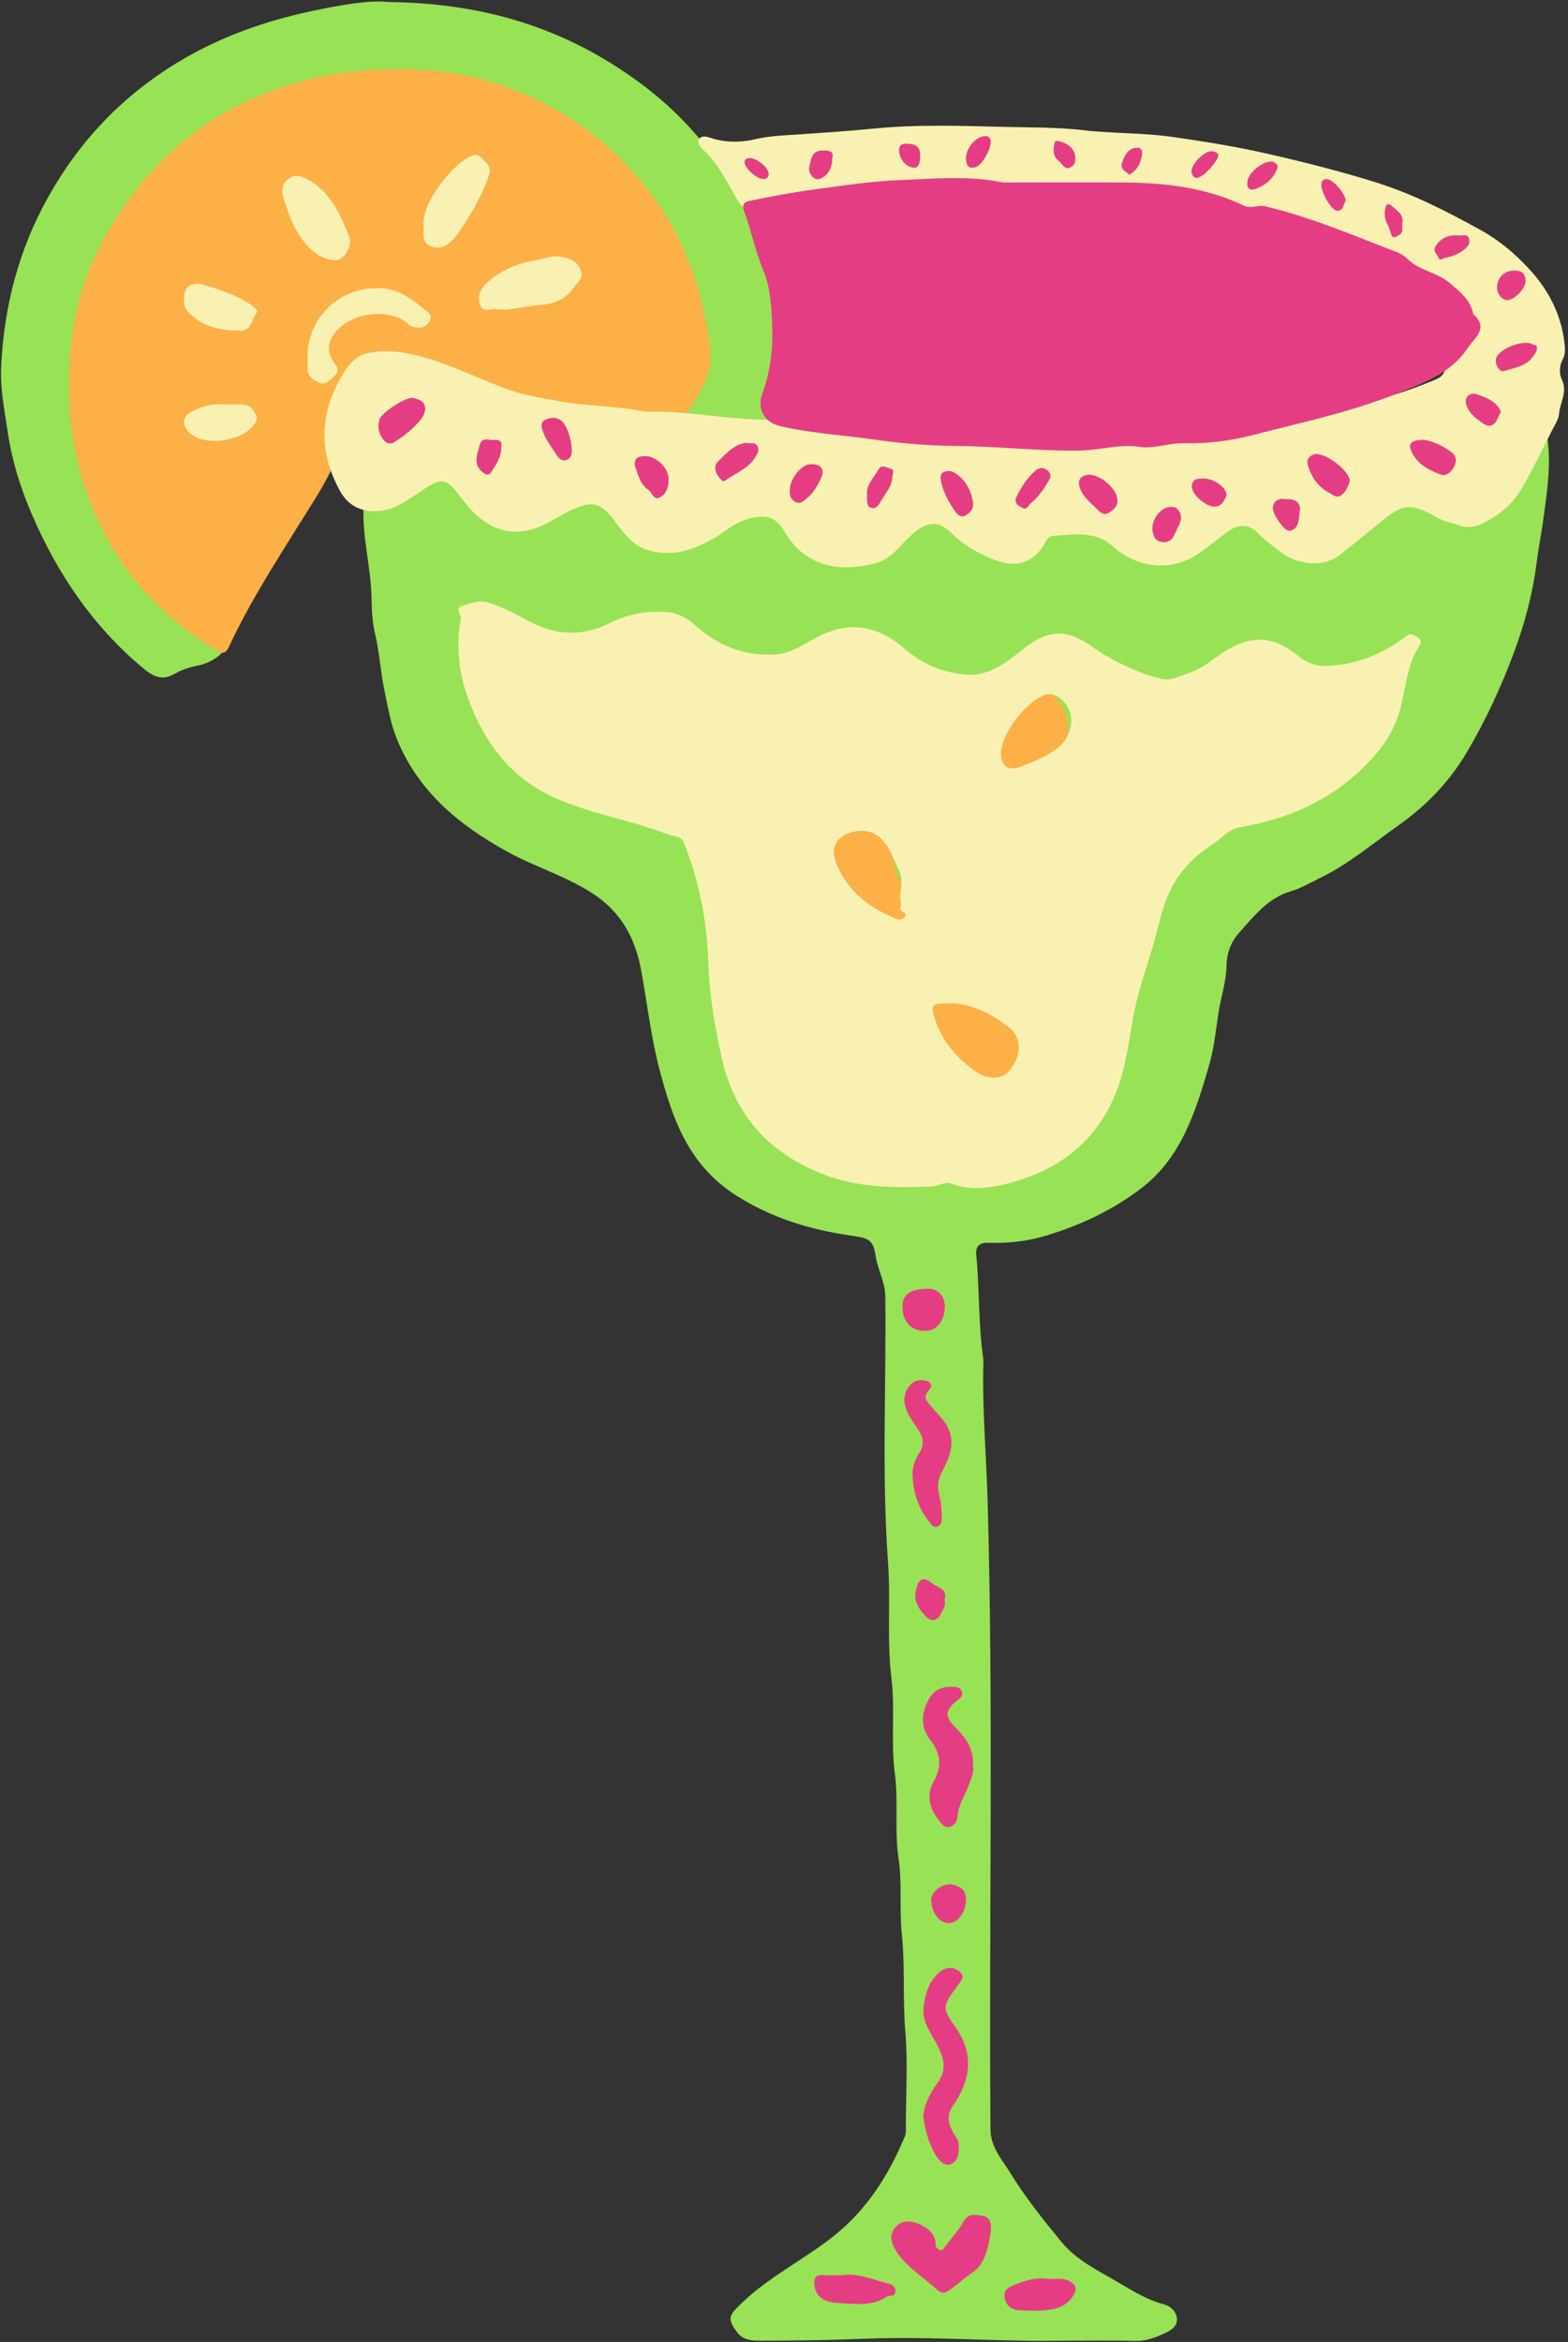 <?xml version="1.0" encoding="UTF-8"?><svg xmlns="http://www.w3.org/2000/svg" xmlns:xlink="http://www.w3.org/1999/xlink" height="465.3" preserveAspectRatio="xMidYMid meet" version="1.0" viewBox="-0.2 -0.3 311.7 465.3" width="311.7" zoomAndPan="magnify"><rect x="-0.2" y="-0.3" width="311.7" height="465.3" fill="#333333" stroke="none"/><g id="change1_1"><path d="M306.73,101.964c-0.411,3.177-1.054,6.31-1.455,9.473c-0.776,6.115-2.337,12.026-4.465,17.759 c-2.554,6.881-5.633,13.542-9.373,19.893c-3.479,5.908-8.146,10.728-13.663,14.616c-5.125,3.611-9.94,7.724-15.647,10.472 c-1.86,0.895-3.67,2-5.63,2.564c-4.664,1.343-7.414,4.982-10.402,8.311c-1.621,1.806-2.444,4.064-2.485,6.581 c-0.051,3.119-1.09,6.096-1.566,9.16c-0.551,3.54-0.885,7.141-1.907,10.631c-2.662,9.1-5.46,18.194-13.347,24.273 c-5.647,4.353-12.125,7.404-18.97,9.477c-3.711,1.123-7.58,1.589-11.476,1.442c-1.829-0.069-2.654,0.625-2.471,2.482 c0.67,6.83,0.393,13.723,1.381,20.532c0.036,0.247,0.042,0.5,0.035,0.749c-0.271,9.061,0.563,18.095,0.825,27.139 c1.209,41.763,0.252,83.529,0.584,125.291c0.028,3.475,2.282,5.931,3.939,8.616c2.997,4.853,6.554,9.319,10.18,13.716 c3.03,3.673,7.303,5.68,11.29,8.028c2.91,1.715,5.783,3.511,9.152,4.381c1.143,0.296,2.409,1.372,2.501,2.85 c0.09,1.434-1.056,2.23-2.193,2.756c-1.943,0.897-3.882,1.709-6.16,1.642c-4.751-0.141-9.509-0.043-15.118-0.043 c-12.398,0.195-25.642-0.931-38.887-0.384c-6.827,0.282-13.647,0.369-20.474,0.376c-1.674,0.002-3.412-0.118-4.517-1.572 c-2.174-2.86-1.744-3.439,0.92-5.987c5.45-5.212,12.224-8.519,18.072-13.131c6.693-5.278,11.094-12.209,14.301-19.976 c0.27-0.654,0.165-1.478,0.167-2.224c0.011-6.174,0.41-12.381-0.103-18.512c-0.543-6.497-0.032-13.018-0.702-19.445 c-0.522-5.003,0.098-10.024-0.638-14.922c-0.85-5.661-0.004-11.348-0.746-16.918c-0.843-6.335,0.091-12.688-0.677-18.936 c-0.942-7.665-0.121-15.327-0.674-22.954c-1.282-17.665-0.33-35.339-0.545-53.006c-0.033-2.726-1.502-5.15-1.906-7.876 c-0.524-3.535-1.56-3.593-5.158-4.132c-8.081-1.211-15.685-3.491-22.79-8.081c-9.307-6.012-12.456-15.109-15.032-24.89 c-1.715-6.512-2.437-13.187-3.664-19.772c-1.154-6.187-3.836-11.5-9.788-15.307c-5.308-3.395-11.212-5.135-16.617-8.095 c-9.782-5.357-18.049-12.13-22.273-22.832c-1.169-2.961-1.672-6.127-2.331-9.253c-0.792-3.758-0.972-7.592-1.875-11.337 c-0.549-2.277-0.651-4.773-0.695-7.111c-0.117-6.212-1.946-12.259-1.564-18.493c0.029-0.468-0.184-0.968-0.356-1.427 c-0.771-2.07-0.062-3.389,1.807-4.535c6.819-4.183,13.192-3.211,19.278,1.458c3.476,2.667,7.615,3.444,11.739,4.055 c1.288,0.191,2.833-0.726,4.137-1.382c6.671-3.356,13.215-2.836,19.235,1.219c4.189,2.82,8.122,3.103,12.561,1.06 c4.159-1.915,8.504-2.953,13.172-2.939c3.592,0.011,6.811,0.974,9.961,2.441c2.31,1.075,4.497,2.423,7.152,2.572 c0.532,0.03,1.205,0.338,1.536,0.744c2.358,2.897,4.709,1.195,7.1,0.103c3.749-1.711,7.429-3.489,11.443-4.675 c5.98-1.767,11.338-0.954,16.539,2.194c1.699,1.028,3.424,2.03,5.207,2.9c3.997,1.951,6.998-0.078,10.086-2.414 c4.055-3.066,8.906-4.097,13.873-4.491c5.921-0.47,11.581,0.523,17.208,2.565c5.935,2.154,11.424,1.01,16.284-3.403 c3.545-3.218,8.098-4.423,12.731-5.592c4.89-1.235,9.539,0.174,14.293,0.188c1.109,0.003,2.321,0.489,2.82,1.711 c0.501,1.226,1.652,1.23,2.523,1.122c1.187-0.148,0.474-1.33,0.632-2.045c0.372-1.68,0.852-3.324,0.836-5.096 c-0.01-1.073,0.972-1.375,2.017-1.382c1.106-0.007,1.288,0.521,1.447,1.518C308.184,91.678,307.399,96.795,306.73,101.964z M16.806,64.639c2.873-9.53,7.985-17.507,15.326-24.167c3.14-2.848,6.602-5.248,9.956-7.811c7.745-5.919,16.634-9.248,26.054-10.531 c9.227-1.257,18.513-0.16,27.254,3.453c8.914,3.684,16.546,9.405,23.676,15.781c3.025,2.705,5.007,6.288,7.008,9.788 c3.426,5.992,5.452,12.509,6.905,19.204c0.817,3.765,0.773,7.68,2.084,11.388c0.51,1.44,1.259,2.158,2.634,2.586 c3.191,0.993,6.517,0.923,9.656,0.421c1.687-0.27,4.168,0.567,5.271-1.86c1.498-3.293,3.179-6.493,2.793-10.33 c-0.248-2.457-0.381-4.934-0.587-7.39c-0.621-7.384-2.526-14.301-5.526-21.048c-5.061-11.386-12.479-20.755-22.547-28.134 C112.51,5.545,96.597,0.329,76.98,0.097c-3.763-0.419-9.435,0.589-14.957,1.75c-9.417,1.98-18.445,5.136-26.814,10.195 C24.133,18.734,15.607,27.691,9.338,38.92C3.49,49.393,0.577,60.687,0.029,72.608c-0.201,4.379,0.675,8.682,1.318,13.007 c0.852,5.735,2.576,11.171,4.86,16.443c5.075,11.716,12.066,22.066,21.949,30.319c1.902,1.589,3.739,2.711,6.297,1.225 c1.324-0.769,2.863-1.302,4.372-1.594c4.005-0.777,6.301-3.15,7.715-6.91c0.615-1.636,0.553-2.316-0.978-3.037 c-5.361-2.525-10.024-6.119-14.492-9.93c-7.091-6.048-11.935-13.631-14.756-22.516c-1.144-3.601-2.547-7.276-2.162-11.019 C14.632,73.907,15.422,69.229,16.806,64.639z" fill="#98E256"/></g><g id="change2_1"><path d="M139.858,62.507c0.824,4.175,2.059,8.704,0.139,12.934c-1.307,2.879-2.95,5.639-5.091,8.06 c-1.472,1.664-3.063,0.445-4.071-0.111c-3.214-1.772-6.699-1.644-10.079-1.86c-9.465-0.604-18.763-1.911-27.883-4.647 c-2.701-0.81-5.718-0.501-8.286-2.089c-0.854-0.528-1.716-0.995-2.357-1.789c-2.252-2.786-9.58-2.848-11.736-0.62 c-2.116,2.186-3.172,5.001-3.905,7.845c-0.905,3.511-1.378,7.123-0.168,10.714c0.251,0.747-0.37,1.256-0.638,1.824 c-1.859,3.954-4.313,7.55-6.614,11.254c-4.868,7.835-9.872,15.624-13.777,24.02c-0.717,1.541-1.204,1.672-2.815,0.7 c-12.866-7.765-21.573-18.735-26.189-33.018c-2.923-9.046-3.375-18.243-2.465-27.664c1.082-11.21,5.61-20.972,12.238-29.736 c8.769-11.596,20.371-19.095,34.561-22.75c5.749-1.481,11.494-2.04,17.34-2.098c12.825-0.327,24.658,3.049,35.394,9.961 c7.693,4.953,13.874,11.477,18.78,19.25C136.101,48.813,138.483,55.538,139.858,62.507z M204.484,199.172 c-1.28-0.396-2.311,0.334-3.007,1.569c-1.059,1.877-2.221,1.646-3.581-0.085c-1.465-1.865-3.224-3.429-2.773-6.153 c0.058-0.35-0.674-0.909-1.129-1.254c-3.699-2.799-7.119-5.804-10.207-9.365c-3.973-4.582-5.599-9.929-6.939-15.518 c-0.29-1.21-0.045-2.512,1.758-1.44c0.758,0.451,1.395,0.568,1.819-0.304c0.413-0.85,0.333-1.489-0.745-1.952 c-1.72-0.738-3.328-1.619-4.238-3.508c-0.444-0.923-1.605-1.25-2.787-1.338c-2.699-0.2-4.204,2.056-6.378,2.91 c-0.244,0.096-0.25,0.738-0.416,1.105c-0.762,1.683,0.618,4.192-2.025,5.196c-0.253,0.096-0.363,0.93-0.314,1.397 c0.214,2.035,0.154,4.265,1.307,5.951c1.878,2.747,2.61,7.007,7.444,6.447c0.751-0.087,0.662,0.84,0.986,1.279 c1.182,1.599,1.698,3.933,4.374,3.881c0.249-0.005,0.53,0.352,0.755,0.581c2.502,2.56,4.973,5.149,7.505,7.679 c0.686,0.686,0.932,1.064,0.19,2.002c-1.342,1.696-2.325,3.637-1.932,5.913c-0.536,4.41,2.585,6.994,4.903,9.946 c0.909,1.157,2.097,1.775,3.689,1.074c0.779-0.344,1.462-0.005,2.229,0.573c1.805,1.36,4.102,1.934,6.042,0.731 c4.002-2.48,7.645-9.225,6.847-14.366C207.575,200.293,205.953,199.628,204.484,199.172z M211.535,141.242 c-1.038-3.207-4.389-5.894-7.722-4.825c-4.027,1.292-6.303,4.211-7.866,7.947c-1.283,3.066-0.302,6.238-0.658,8.785 c0,2.554-0.002,4.553,0.001,6.552c0.002,1.32-0.275,3.157,1.224,3.436c1.573,0.294,2.061-1.571,2.695-2.798 c0.038-0.074,0.105-0.145,0.112-0.221c0.285-3.449,3.715-3.502,5.731-4.674c1.546-0.899,3.136-1.626,4.158-3.062 C211.585,149.046,212.965,145.662,211.535,141.242z" fill="#FCB046"/></g><g id="change3_1"><path d="M281.482,126.226c-0.647-0.331-1.176-0.868-2.014-0.224c-3.766,2.895-8.059,4.93-12.668,5.66 c-2.788,0.441-5.742,0.919-8.673-1.46c-4.87-3.952-9.271-4.944-15.801-0.452c-1.909,1.313-3.713,2.852-5.94,3.571 c-1.917,0.619-3.755,1.768-5.942,1.198c-5.007-1.308-9.568-3.554-13.79-6.512c-5.221-3.657-8.932-3.032-13.872,0.964 c-3.199,2.588-6.644,5.078-10.835,4.766c-4.523-0.336-8.748-2.017-12.326-5.151c-5.37-4.703-11.305-5.672-17.754-2.104 c-2.516,1.391-5.012,3.068-7.956,3.245c-6.06,0.365-11.335-1.688-15.851-5.736c-1.5-1.345-3.184-2.399-5.238-2.625 c-4.125-0.454-8.074,0.284-11.768,2.123c-5.451,2.712-10.756,2.515-16.076-0.365c-2.533-1.371-5.087-2.706-7.849-3.625 c-2.007-0.669-3.812,0.072-5.562,0.639c-1.375,0.445,0.002,1.708-0.166,2.611c-1.07,5.748-0.272,11.341,1.824,16.714 c3.273,8.387,8.561,15.096,16.995,18.807c7.217,3.177,15.083,4.409,22.425,7.221c1.083,0.415,2.53,0.151,3.171,1.78 c3.184,8.09,4.695,16.484,4.837,25.151c0.376,6.061,1.353,12.008,2.74,17.939c2.612,11.172,9.412,18.438,19.902,22.585 c7.043,2.785,14.401,2.764,21.775,2.483c1.265-0.048,2.52-1.071,3.844-0.566c4.219,1.611,8.575,0.747,12.473-0.37 c10.659-3.054,18.11-9.831,21.308-20.813c1.149-3.946,1.682-7.991,2.392-12.007c0.844-4.774,2.523-9.304,3.873-13.924 c1.053-3.604,1.703-7.34,3.303-10.784c1.914-4.121,4.944-7.19,8.726-9.613c1.721-1.102,2.999-2.887,5.188-3.268 c9.138-1.594,17.45-4.991,24.234-11.493c2.982-2.857,5.562-5.989,7.087-10.01c1.82-4.798,1.545-10.215,4.505-14.653 C282.36,127.393,282.258,126.624,281.482,126.226z M179.647,181.886c-0.446,0.62-1.294,0.522-1.857,0.29 c-5.406-2.229-9.804-5.686-11.864-11.299c-1.539-4.194,2.046-6.03,5.144-6.099c2.223-0.035,3.833,1.194,4.96,2.868 c1.048,1.555,1.708,3.375,2.523,5.086c1.014,2.129-0.17,4.39,0.343,6.573c0.081,0.344-0.434,0.878,0.039,1.309 C179.326,180.97,180.191,181.131,179.647,181.886z M200.572,212.294c-1.465,1.849-4.269,2.051-6.736,0.333 c-3.793-2.64-6.774-6.046-8.181-10.474c-0.963-3.029-0.7-3.113,3.586-3.113c3.623,0.202,7.657,1.979,11.185,4.813 C202.97,205.899,202.912,209.342,200.572,212.294z M212.599,144.219c-0.858,3.704-3.821,5.156-6.841,6.557 c-1.041,0.483-2.138,0.841-3.2,1.28c-2.219,0.917-3.788-0.161-3.784-2.614c0.006-3.853,5.109-10.588,8.858-11.691 c1.459-0.429,2.643,0.289,3.51,1.222C212.475,140.409,213.074,142.166,212.599,144.219z M310.242,75.025 c1.245,2.517-0.337,4.627-0.524,6.906c-0.09,1.094-0.819,2.156-1.344,3.189c-1.897,3.733-3.732,7.503-5.776,11.154 c-1.991,3.557-4.936,6.063-8.746,7.718c-2.408,1.046-4.311-0.106-6.394-0.642c-0.786-0.202-1.545-0.584-2.256-0.989 c-6.188-3.527-7.287-1.852-12.868,2.615c-2.068,1.655-4.104,3.358-6.196,4.995c-3.614,2.827-8.946,1.639-11.795-0.602 c-1.568-1.233-3.165-2.404-4.573-3.852c-1.631-1.677-3.677-1.698-5.561-0.424c-2.051,1.387-3.92,3.042-5.95,4.465 c-5.627,3.943-12.478,2.987-17.233-1.304c-3.591-3.242-7.909-2.328-12.067-2.092c-0.752,0.043-1.288,1.169-1.781,1.977 c-2.056,3.368-5.332,4.321-9.038,2.999c-3.476-1.239-6.576-2.93-9.243-5.559c-2.658-2.621-4.958-2.331-8.199,0.674 c-2.065,1.915-3.761,4.461-6.551,5.255c-6.093,1.733-13.934,1.642-18.481-6.339c-1.64-2.878-3.802-3.229-6.976-2.433 c-2.782,0.697-4.726,2.604-7.055,3.955c-4.276,2.479-8.795,3.862-13.696,2.066c-2.431-0.891-3.958-2.958-5.494-4.935 c-0.356-0.459-0.655-0.966-1.038-1.399c-2.571-2.914-3.935-3.106-7.556-1.59c-2.666,1.116-4.904,2.933-7.739,3.865 c-6.183,2.032-10.766-1.088-14.031-5.329c-3.877-5.037-4.006-5.172-9.524-1.477c-2.139,1.433-4.241,2.984-7.078,3.291 c-4.042,0.437-6.593-1.193-8.118-3.983c-4.161-7.612-4.126-15.07,0.374-22.788c1.498-2.571,3.071-4.254,5.673-4.671 c2.491-0.4,5.063-0.294,7.657,0.227c6.697,1.344,12.695,4.483,18.994,6.853c3.514,1.322,7.245,1.942,10.963,2.622 c5.439,0.994,10.989,0.833,16.398,1.949c0.803,0.166,1.662,0.069,2.495,0.074c6.953,0.041,13.803,1.386,20.765,1.585 c2.663,0.076,5.437,0.205,8.132,0.535c8.366,1.022,16.793,0.199,25.144,0.811c15.166,1.112,30.336,0.564,45.488,0.368 c6.421-0.083,12.942-0.734,19.402-1.726c5.736-0.881,11.582-1.348,17.312-2.345c6.631-1.154,13.102-3.018,19.319-5.729 c2.009-0.876,1.517-2.728,2.169-4.069c1.335-2.747,2.171-5.676,0.832-8.83c-0.811-1.909-2.31-3.107-3.863-4.096 c-7.216-4.596-15.174-7.441-23.471-9.346c-5.411-1.243-10.835-2.469-16.304-3.402c-4.373-0.746-8.816-1.339-13.241-1.435 c-3.33-0.071-6.517-1.523-9.924-0.633c-11.999-1.546-24.089-0.878-36.154-0.814c-8.99,0.048-17.972,0.936-26.979,0.643 c-1.499-0.049-3.044-0.326-4.489-0.064c-3.781,0.686-6.212-0.96-7.99-4.072c-1.877-3.287-3.584-6.676-6.425-9.333 c-0.475-0.444-1.52-1.5-0.739-2.339c0.612-0.657,1.649-0.237,2.572,0.046c2.759,0.846,5.739,0.785,8.391,0.156 c3.017-0.716,6.095-0.788,9.052-0.992c4.78-0.329,9.619-0.645,14.358-1.118c8.752-0.874,17.479-0.571,26.185-0.354 c5.213,0.13,10.496,0.05,15.668,0.652c5.934,0.691,11.92,0.492,17.809,1.349c6.081,0.884,12.156,1.834,18.17,3.189 c7.44,1.676,14.814,3.528,22.101,5.796c7.375,2.295,14.143,5.768,20.874,9.471c3.644,2.004,6.68,4.567,9.467,7.519 c4.008,4.245,6.611,9.215,7.27,15.078c0.117,1.043,0.18,2.124-0.381,3.169C309.777,72.363,309.725,73.979,310.242,75.025z M66.262,74.424c-0.94,0.817-1.688,1.91-3.196,1.216c-1.298-0.598-2.256-1.387-2.133-2.996c0.051-0.661,0.008-1.33,0.008-1.996 c-0.111-8.245,7.156-14.699,15.586-13.58c3.208,0.426,5.824,2.6,8.333,4.629c0.808,0.653,0.643,1.446,0.063,2.203 c-0.859,1.122-2.052,0.942-3.18,0.72c-0.429-0.085-0.763-0.605-1.163-0.896c-4.127-3.003-11.477-1.754-14.448,2.429 c-1.242,1.749-1.288,3.449-0.13,5.281C66.558,72.317,67.601,73.259,66.262,74.424z M96.771,55.708 c2.728-2.328,5.874-3.749,9.344-4.261c1.624-0.24,3.145-1.017,4.879-0.789c1.852,0.243,3.396,0.824,4.194,2.618 c0.781,1.756-0.724,2.637-1.528,3.801c-1.566,2.268-4.096,3.062-6.451,3.203c-2.819,0.168-5.532,1.157-8.631,0.875 c-0.921-0.361-2.671,0.853-3.297-0.807C94.624,58.605,95.244,57.012,96.771,55.708z M84.037,44.769 c-0.737-4.126,5.354-12.341,9.594-14.153c1.056-0.452,1.584,0.088,2.136,0.679c0.822,0.88,1.764,1.619,1.247,3.196 c-1.187,3.616-3.051,6.853-5.103,10.009c-0.533,0.82-1.044,1.67-1.687,2.398c-1.149,1.303-2.461,2.392-4.395,1.867 C83.579,48.156,84.028,46.315,84.037,44.769z M58.911,45.812c-1.315-2.109-2.065-4.611-2.811-7.017 c-0.387-1.247-0.22-2.62,1.069-3.587c1.192-0.894,2.243-0.657,3.448-0.044c4.785,2.431,6.767,6.999,8.612,11.548 c0.76,1.874-1.127,4.641-2.663,4.697C62.812,51.217,60.649,48.6,58.911,45.812z M50.855,61.788c-1.072,1.253-0.98,3.94-3.635,3.579 c-0.327-0.044-0.666-0.006-1.556-0.006c-2.781-0.264-5.919-1.014-8.328-3.594c-0.463-0.496-0.813-0.962-0.911-1.695 c-0.434-3.275,1.195-4.724,4.451-3.635c2.636,0.882,5.325,1.668,7.749,3.14C49.636,60.193,51.321,61.244,50.855,61.788z M50.543,81.901c0.261,0.583,0.426,0.935,0.127,1.549c-1.894,3.903-10.41,5.245-13.363,2.079c-1.496-1.604-1.213-3.105,0.731-4.131 c2.26-1.192,4.653-1.595,7.182-1.323C47.148,80.189,49.389,79.328,50.543,81.901z" fill="#F9F1B2"/></g><g id="change4_1"><path d="M291.583,68.824c-3.423,5.116-8.838,7.007-14.251,9.145c-9.278,3.665-18.996,5.725-28.586,8.196 c-4.415,1.137-9.089,1.716-13.739,1.599c-3.079-0.077-6.04,1.284-9.152,0.646c-3.944-0.43-7.771,0.789-11.703,0.822 c-8.176,0.069-16.301-0.875-24.479-0.935c-5.498-0.04-11.086-0.543-16.548-1.327c-6.089-0.874-12.265-1.197-18.278-2.624 c-3.009-0.715-4.66-3.281-3.497-6.458c1.684-4.602,2.163-9.302,1.934-14.11c-0.165-3.446-0.359-6.974-1.68-10.17 c-1.636-3.957-2.463-8.144-3.953-12.121c-0.54-1.442,0.621-1.767,1.225-1.892c4.093-0.84,8.205-1.636,12.345-2.192 c5.881-0.79,11.777-1.711,17.691-1.934c6.606-0.249,13.268-0.915,19.863,0.419c0.644,0.13,1.33,0.066,1.997,0.066 c7.656,0.004,15.313-0.052,22.969,0.017c8.049,0.074,15.961,1.069,23.319,4.58c1.498,0.714,2.71-0.213,4.222,0.139 c9.095,2.118,17.595,5.84,26.263,9.124c0.905,0.343,1.617,0.924,2.251,1.516c2.39,2.229,5.802,2.501,8.298,4.683 c1.912,1.672,3.828,3.104,4.474,5.678c0.041,0.161,0.039,0.377,0.144,0.472C295.786,64.971,292.944,66.788,291.583,68.824z M189.834,402.594c-2.826-4.071-2.71-4.168,0.181-8.209c0.728-1.017,1.897-2.064,0.339-3.131c-1.213-0.831-2.566-0.788-3.842,0.321 c-2.08,1.808-2.749,4.2-3.102,6.75c-0.446,3.237,1.731,5.591,2.974,8.217c1.147,2.423,1.557,4.502-0.147,6.898 c-1.408,1.98-2.717,4.141-2.909,6.853c0.369,2.326,0.919,4.69,2.098,6.897c0.724,1.356,1.764,2.897,3.168,2.552 c1.653-0.406,1.836-2.316,1.794-3.983c-0.021-0.835-0.519-1.34-0.89-1.982c-1.092-1.892-1.763-3.556-0.169-5.871 C192.665,413.063,193.515,407.9,189.834,402.594z M195.112,439.929c-1.393-0.257-2.841-0.565-3.835,1.254 c-0.976,1.787-2.457,3.294-3.664,4.961c-0.26,0.358-0.432,0.738-0.922,0.576c-0.483-0.16-0.894-0.465-0.9-1.049 c-0.022-2.32-1.738-3.436-3.452-4.169c-1.484-0.633-3.349-0.743-4.596,0.76c-1.146,1.38-0.858,2.917,0.016,4.366 c0.298,0.493,0.605,0.988,0.969,1.431c2.123,2.588,4.97,4.368,7.408,6.606c0.684,0.628,1.404,0.755,2.242,0.154 c1.626-1.168,3.119-2.501,4.781-3.647c2.582-1.781,3.094-5.049,3.602-8.045C196.826,441.702,196.827,440.245,195.112,439.929z M193.195,350.407c0.175-3.179-1.316-5.366-3.324-7.36c-2.387-2.371-2.271-3.554,0.357-5.64c0.444-0.353,0.973-0.742,0.82-1.433 c-0.166-0.75-0.711-1.071-1.454-1.127c-2.134-0.163-3.942,0.354-5.084,2.348c-1.575,2.754-1.813,5.564,0.175,8.141 c2.088,2.709,2.458,5.211,0.694,8.341c-1.437,2.549-0.867,5.331,1.048,7.652c0.553,0.671,1.097,1.624,2.19,1.318 c0.987-0.276,1.527-1.304,1.558-2.105c0.088-2.27,1.438-4.009,2.14-6.01C192.806,353.138,193.529,351.779,193.195,350.407z M181.241,293.36c0.202,3.271,1.274,6.234,3.362,8.801c0.351,0.432,0.77,1.056,1.396,0.9c0.713-0.177,1.025-0.935,1.009-1.582 c-0.036-1.465-0.046-2.976-0.417-4.375c-0.467-1.763-0.459-3.225,0.445-4.945c1.606-3.059,2.979-6.279,0.664-9.738 c-0.799-1.195-1.849-2.122-2.728-3.219c-0.798-0.997-1.895-1.768-0.516-3.318c0.918-1.032,0.356-1.788-1.228-1.973 c-2.445-0.285-4.11,2.583-3.543,4.926c0.437,1.807,1.531,3.302,2.573,4.794c1.084,1.553,1.392,3.036,0.287,4.748 C181.59,289.857,181.012,291.505,181.241,293.36z M212.168,452.804c-1.387-0.666-2.789-0.18-4.159-0.367 c-2.214-0.296-4.231,0.291-6.271,1.103c-1.36,0.542-2.522,1.031-2.222,2.72c0.286,1.611,1.479,2.365,3.007,2.45 c1.743,0.096,3.512,0.166,5.24-0.025c1.981-0.219,3.91-0.761,5.175-2.555C213.933,454.717,213.933,453.651,212.168,452.804z M175.998,453.298c-2.991-0.819-5.938-2.041-8.724-1.561c-1.513,0-2.602,0.087-3.672-0.019c-1.883-0.186-2.126,0.926-1.853,2.311 c0.501,2.539,2.621,3.136,4.689,3.234c3.25,0.154,6.624,0.786,9.629-1.273c0.528-0.362,1.6,0.196,1.712-0.966 C177.904,453.722,176.715,453.494,175.998,453.298z M184.355,255.744c-3.529,0.017-5.132,1.087-5.148,3.435 c-0.021,3.129,1.688,4.976,4.575,4.943c2.22-0.025,3.817-2.046,3.841-4.861C187.639,257.206,186.273,255.736,184.355,255.744z M81.83,78.725c-1.654-0.008-6.238,2.983-6.62,4.37c-0.415,1.505-0.096,2.977,0.997,4.171c0.576,0.63,1.312,0.708,2.032,0.247 c1.967-1.259,3.796-2.694,5.263-4.528c0.686-0.857,1.049-2.02,0.635-2.947C83.753,79.177,82.575,78.956,81.83,78.725z M261.007,89.969c-1.11,0.353-1.556,1.184-1.172,2.342c0.75,2.259,1.982,4.143,4.161,5.28c0.779,0.407,1.527,1.22,2.467,0.484 c0.938-0.734,1.359-1.824,1.659-2.803C268.061,93.114,262.935,89.357,261.007,89.969z M282.943,87.095 c-2.91,0.011-3.421,0.854-2.272,2.875c1.222,2.15,3.301,3.18,5.469,3.986c1.205,0.448,2.108-0.473,2.643-1.388 c0.553-0.948,0.667-2.161-0.34-2.939C286.675,88.265,284.669,87.359,282.943,87.095z M188.446,381.782 c1.83-0.029,3.327-2.169,3.372-4.635c0.044-2.375-1.617-2.763-3.018-3.095c-2.066-0.02-3.932,1.661-3.896,3.179 C184.963,379.715,186.594,381.811,188.446,381.782z M215.636,94.104c-1.23,0.375-1.629,1.144-1.177,2.502 c0.62,1.865,2.131,2.923,3.377,4.223c0.632,0.659,1.463,1.367,2.41,0.735c0.868-0.579,1.841-1.254,1.652-2.583 C221.921,96.645,217.843,93.431,215.636,94.104z M147.983,87.689c-2.259,0.334-3.969,2.184-5.63,3.926 c-0.614,0.644-0.439,1.919,0.297,2.772c0.354,0.41,0.72,1.228,1.342,0.769c2.042-1.508,4.633-2.327,6-4.7 c0.381-0.662,0.777-1.326,0.394-2.098C149.945,87.471,149.074,87.895,147.983,87.689z M128.193,90.329 c-2.066-0.097-2.473,0.957-2.063,2.242c0.522,1.634,1.02,3.379,2.543,4.447c0.752,0.527,1.052,2.084,2.213,1.546 c1.469-0.681,1.883-2.355,1.829-3.782C132.626,92.478,130.101,90.375,128.193,90.329z M189.674,93.697 c-0.752-0.513-1.661-0.54-2.357-0.156c-0.74,0.407-0.529,1.381-0.38,2.057c0.43,1.941,1.395,3.684,2.473,5.326 c0.456,0.693,1.155,1.715,2.151,1.265c0.944-0.427,1.775-1.259,1.663-2.56C192.911,97.138,191.774,95.13,189.674,93.697z M186.816,320.35c0.444-0.858,1.084-1.706,0.759-2.835c0.609-2.158-1.284-2.293-2.461-3.242c-1.982-1.598-2.69-0.621-3.18,1.122 c-0.617,2.192,0.41,3.937,1.882,5.424C184.952,321.966,186.069,321.79,186.816,320.35z M160.703,91.957 c-1.73,0.162-3.909,2.978-3.912,5.149c-0.093,0.992,0.238,1.92,1.25,2.386c0.911,0.42,1.548-0.309,2.175-0.818 c1.245-1.009,2.058-2.406,2.72-3.781C163.909,92.875,162.941,91.747,160.703,91.957z M111.908,83.839 c-0.98-1.298-2.423-1.312-3.586-0.798c-1.415,0.626-0.754,2.049-0.322,3.047c0.516,1.192,1.289,2.282,2.025,3.365 c0.544,0.801,1.118,1.93,2.224,1.668c1.28-0.304,1.26-1.562,1.18-2.495C113.429,87.191,112.583,84.735,111.908,83.839z M304.384,68.073c-1.777-0.913-6.394,0.816-7.129,2.69c-0.438,1.116,0.546,2.958,1.523,2.655c2.148-0.668,4.555-0.957,5.939-3.135 c0.266-0.418,0.64-0.763,0.6-1.436C305.448,68.212,304.802,68.287,304.384,68.073z M293.55,78.08 c-0.632-0.251-1.333-0.245-1.876,0.226c-0.656,0.57-0.564,1.362-0.306,2.062c0.536,1.457,1.71,2.356,2.929,3.238 c0.721,0.522,1.404,0.946,2.242,0.478c1.012-0.565,0.985-1.814,1.639-2.536C297.288,79.376,295.358,78.798,293.55,78.08z M203.311,100.721c0.581,0.283,0.993-0.693,1.479-1.097c1.728-1.434,2.871-3.307,3.816-5.013c0.063-0.967-0.382-1.384-0.882-1.664 c-0.701-0.393-1.388-0.322-2.057,0.236c-1.688,1.41-2.791,3.238-3.767,5.153C201.159,99.79,202.462,100.309,203.311,100.721z M232.319,100.418c-1.705,0.148-3.463,2.187-3.439,4.369c0.077,0.884,0.283,2.325,1.835,2.597c2.236,0.391,2.559-1.696,3.312-3.06 c0.668-1.208,0.886-2.551-0.321-3.61C233.392,100.438,232.778,100.378,232.319,100.418z M239.11,94.787 c-1.111-0.01-2.326-0.01-2.39,1.49c-0.069,1.617,2.775,4.109,4.487,4.079c1.579-0.027,1.924-1.294,2.416-2.192 C243.639,96.532,241.18,94.807,239.11,94.787z M173.041,100.62c1.006,0.257,1.568-0.803,1.991-1.549 c0.842-1.486,2.12-2.781,2.161-4.661c0.014-0.61,0.623-1.387-0.406-1.625c-0.75-0.174-1.768-0.84-2.292,0.101 c-0.946,1.7-2.55,3.155-2.336,5.049C172.212,99.154,171.934,100.337,173.041,100.62z M97.986,87.119 c-0.985,0.147-2.32-0.79-2.834,1.045c-0.543,1.942-1.36,3.783,0.629,5.405c0.653,0.533,1.302,0.563,1.7-0.095 c0.88-1.452,1.982-2.841,1.982-5.069C99.642,87.633,99.213,86.936,97.986,87.119z M299.564,59.311 c1.395-0.095,3.5-2.359,3.499-3.747c-0.001-1.621-0.897-2.177-2.399-2.11c-1.907,0.086-3.275,1.468-3.258,3.348 C297.42,58.206,298.436,59.388,299.564,59.311z M255.48,98.898c-1.436-0.286-2.364,0.224-2.634,1.439 c-0.288,1.298,2.304,5.034,3.319,4.819c2.044-0.433,1.767-2.499,2.011-3.83C258.506,99.527,257.115,98.721,255.48,98.898z M287.132,50.909c1.238-0.228,2.389-0.657,3.396-1.371c0.812-0.576,1.68-1.33,1.282-2.465c-0.368-1.05-1.443-0.447-2.083-0.609 c-1.971-0.1-3.463,0.452-4.521,2.129c-0.644,1.022,0.224,1.541,0.5,2.23C286.051,51.679,286.611,51.005,287.132,50.909z M249.34,37.258c1.891-0.713,3.442-1.874,4.283-3.87c0.401-0.95-0.127-1.275-0.713-1.507c-1.579-0.625-5.192,2.169-5.147,4.044 C247.652,36.985,248.176,37.697,249.34,37.258z M193.622,32.955c1.377-0.365,3.156-3.583,3.117-5.038 c-0.029-1.09-0.613-1.26-1.441-1.124c-1.771,0.29-3.544,2.489-3.489,4.567C191.935,32.155,192.088,33.362,193.622,32.955z M162.665,35.266c1.508-0.482,2.572-1.944,2.571-4.108c0.475-1.613-0.942-1.563-2.073-1.545c-2.156,0.034-2.161,2.105-2.516,3.385 C160.426,33.799,161.446,35.656,162.665,35.266z M265.551,41.56c1.437,0.052,1.212-1.32,1.749-1.95 c-0.025-1.483-2.584-4.341-3.766-4.325c-0.731,0.01-1.049,0.366-1.068,1.072C262.422,37.975,264.517,41.523,265.551,41.56z M210.258,31.654c0.678,0.524,1.057,1.749,2.147,1.369c0.928-0.323,1.311-1.215,1.122-2.153c-0.006-1.405-1.274-2.633-3.026-3.065 c-0.414-0.102-0.938-0.266-1.051,0.224C209.146,29.338,209.014,30.694,210.258,31.654z M237.874,35.026 c1.052-0.143,3.961-3.084,4.103-4.444c0.022-0.463-0.551-0.678-1.088-0.819c-1.484-0.39-4.638,2.839-4.195,4.287 C236.862,34.598,237.1,35.132,237.874,35.026z M276.288,46.064c0.351,1.251,0.991,0.679,1.634,0.314 c0.953-0.541,0.541-1.467,0.641-2.23c0.364-1.881-1.113-2.643-2.197-3.625c-0.327-0.297-0.894-0.372-1.049,0.094 c-0.401,1.214-0.344,2.436,0.266,3.616C275.882,44.811,276.112,45.436,276.288,46.064z M181.241,33 c1.29,0.263,1.508-1.173,1.457-2.314c0.121-1.876-0.943-2.406-2.611-2.443c-1.198-0.025-1.673,0.433-1.545,1.595 C178.726,31.511,179.862,32.719,181.241,33z M224.291,34.386c1.462-0.73,2.118-2.053,2.457-3.487 c0.168-0.712,0.291-1.931-0.969-1.847c-1.867,0.125-2.536,1.743-2.989,3.208C222.493,33.219,223.521,33.785,224.291,34.386z M151.551,35.271c0.712-0.016,1.043-0.335,1.055-1.046c0.02-1.136-2.282-3.081-3.714-3.118c-0.518,0.015-1.01,0.095-1.087,0.734 C147.668,32.969,150.247,35.3,151.551,35.271z" fill="#E53D83"/></g></svg>